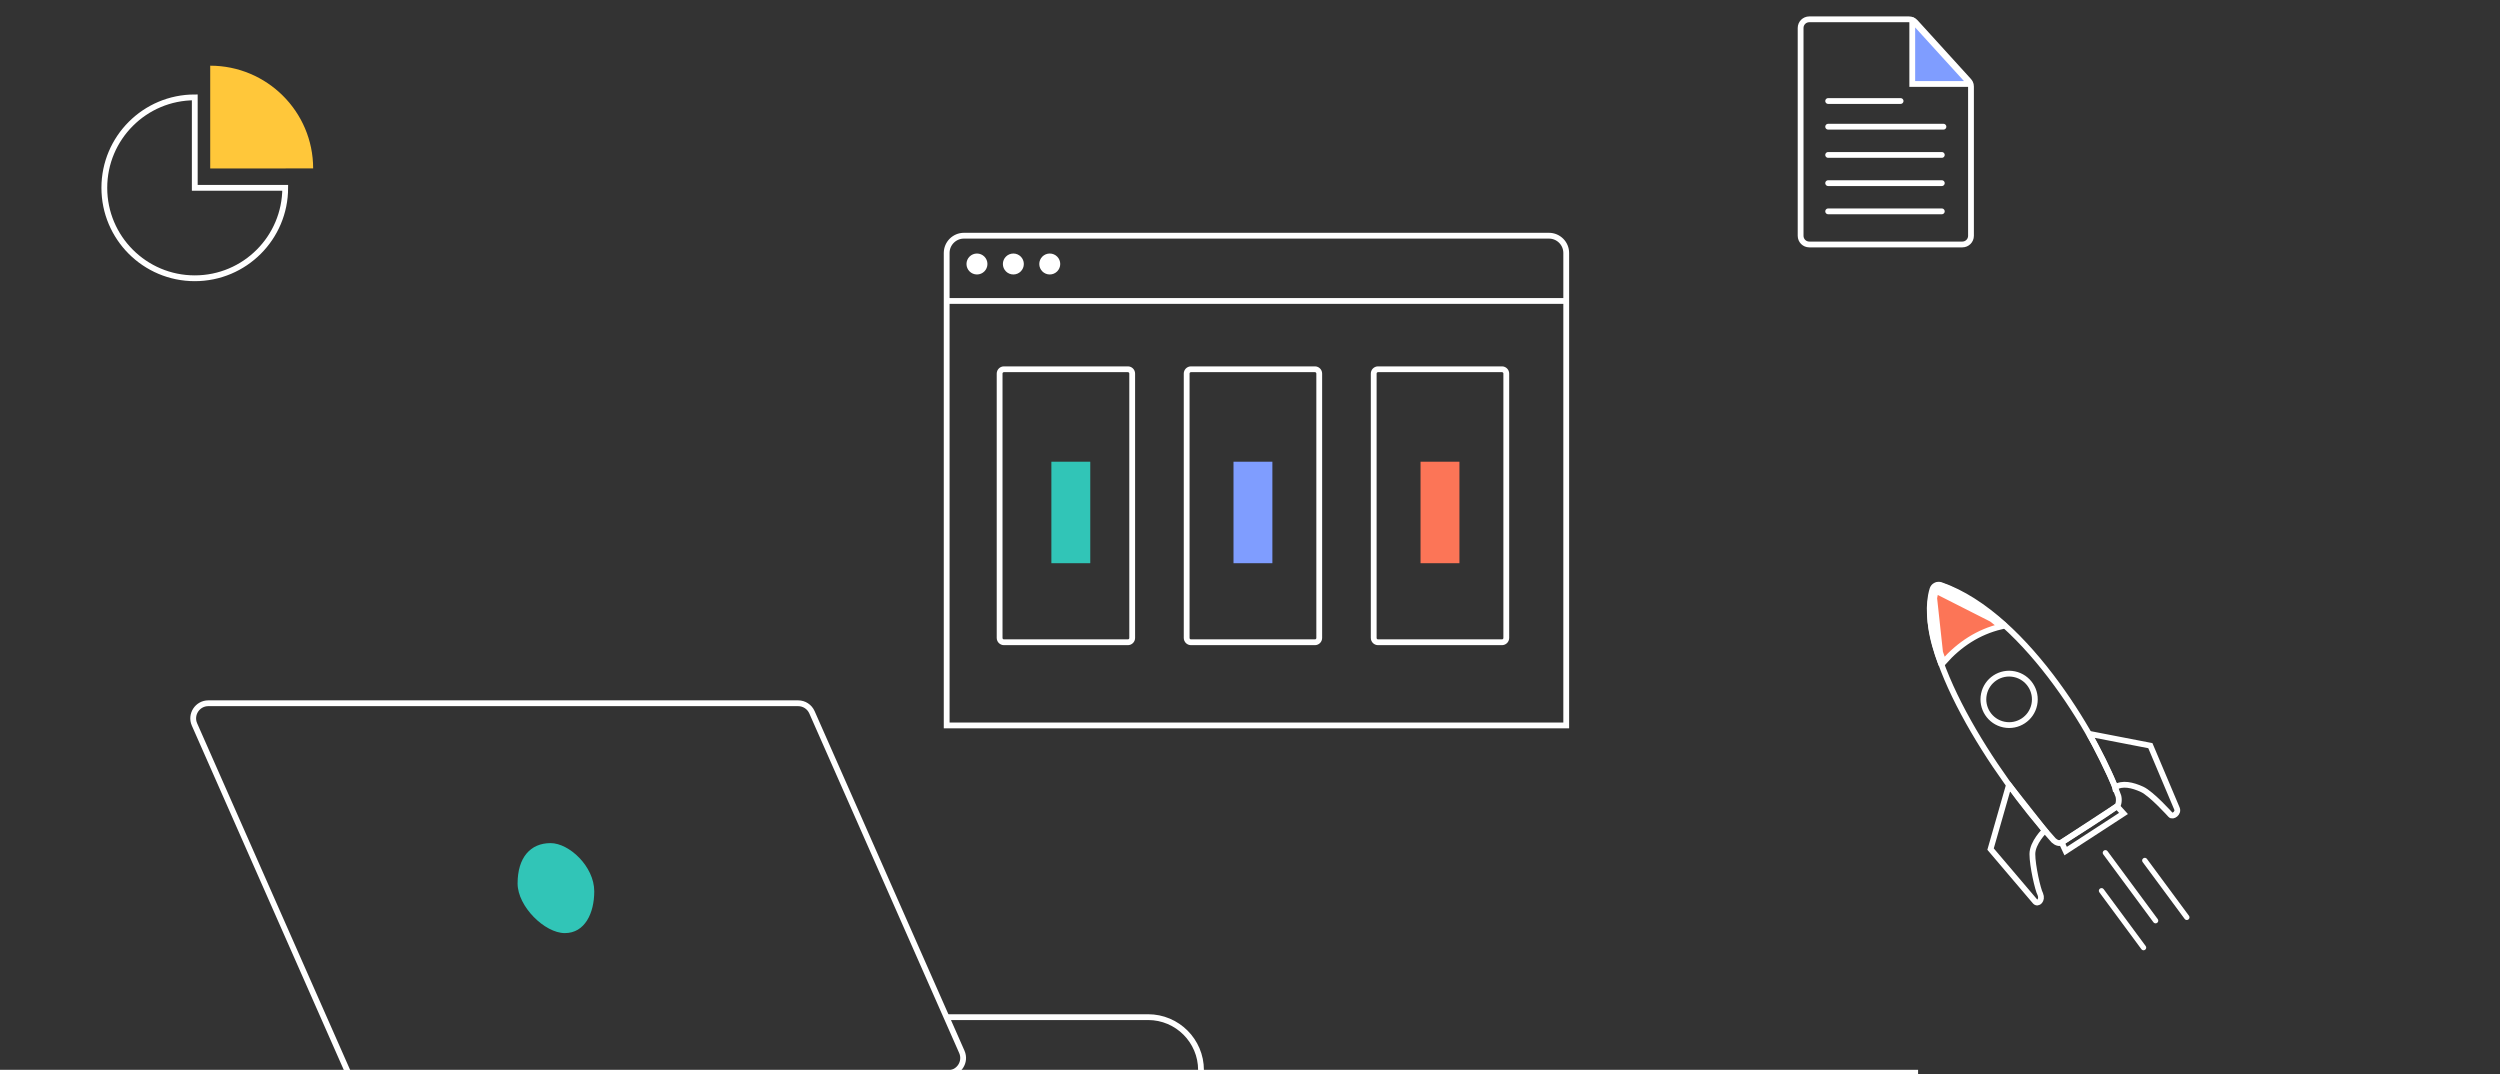 <svg width="647" height="278" viewBox="0 0 647 278" fill="none" xmlns="http://www.w3.org/2000/svg">
<rect x="0" y="0" width="647" height="278" fill="#333333" stroke="none"/>
<g clip-path="url(#clip0_1130_517)">
<path d="M502.561 13.279L495.696 5.732C495.272 5.268 494.673 5 494.042 5H468.236C467.001 5 466 6.001 466 7.236V61.033C466 62.268 467.001 63.269 468.236 63.269H507.856C509.091 63.269 510.092 62.268 510.092 61.033V22.425C510.092 21.866 509.885 21.33 509.51 20.922L502.561 13.279Z" stroke="white" stroke-width="1.5" stroke-miterlimit="10"/>
<path d="M494.891 5.313V21.738H509.84C509.89 21.743 509.924 21.682 509.89 21.643L494.992 5.274C494.958 5.235 494.897 5.263 494.897 5.313H494.891Z" fill="#7F9DFF" stroke="white" stroke-width="1.5" stroke-miterlimit="10"/>
<path d="M473.128 26.143H491.873" stroke="white" stroke-width="1.5" stroke-linecap="round" stroke-linejoin="round"/>
<path d="M473.128 40.097H502.539" stroke="white" stroke-width="1.5" stroke-linecap="round" stroke-linejoin="round"/>
<path d="M473.128 47.398H502.539" stroke="white" stroke-width="1.5" stroke-linecap="round" stroke-linejoin="round"/>
<path d="M473.128 54.699H502.539" stroke="white" stroke-width="1.5" stroke-linecap="round" stroke-linejoin="round"/>
<path d="M473.128 32.79H502.964" stroke="white" stroke-width="1.5" stroke-linecap="round" stroke-linejoin="round"/>
<path d="M73.814 48.608C73.814 61.539 63.338 72.016 50.407 72.016C37.477 72.016 27 61.539 27 48.608C27 35.678 37.482 25.201 50.407 25.201V48.608H73.814Z" stroke="white" stroke-width="1.5" stroke-miterlimit="10"/>
<path d="M81.043 43.594C81.043 28.908 69.09 17 54.404 17V43.599L81.043 43.588V43.594Z" fill="#FFC73A"/>
<path d="M249.472 61H400.867C403.338 61 405.339 63.001 405.339 65.472V187.746H245V65.472C245 63.001 247.001 61 249.472 61Z" stroke="white" stroke-width="1.5" stroke-miterlimit="10"/>
<path d="M291.893 95.566H259.82C259.203 95.566 258.702 96.066 258.702 96.684V165.099C258.702 165.717 259.203 166.217 259.82 166.217H291.893C292.51 166.217 293.011 165.717 293.011 165.099V96.684C293.011 96.066 292.51 95.566 291.893 95.566Z" stroke="white" stroke-width="1.5" stroke-miterlimit="10"/>
<path d="M340.3 95.566H308.228C307.61 95.566 307.11 96.066 307.11 96.684V165.099C307.11 165.717 307.61 166.217 308.228 166.217H340.3C340.918 166.217 341.418 165.717 341.418 165.099V96.684C341.418 96.066 340.918 95.566 340.3 95.566Z" stroke="white" stroke-width="1.5" stroke-miterlimit="10"/>
<path d="M388.708 95.566H356.635C356.018 95.566 355.517 96.066 355.517 96.684V165.099C355.517 165.717 356.018 166.217 356.635 166.217H388.708C389.325 166.217 389.826 165.717 389.826 165.099V96.684C389.826 96.066 389.325 95.566 388.708 95.566Z" stroke="white" stroke-width="1.5" stroke-miterlimit="10"/>
<path d="M282.16 119.493H272.097V145.757H282.16V119.493Z" fill="#31C5B7"/>
<path d="M329.293 119.493H319.23V145.757H329.293V119.493Z" fill="#7F9DFF"/>
<path d="M377.7 119.493H367.637V145.757H377.7V119.493Z" fill="#FC7557"/>
<path d="M252.838 71.035C254.335 71.035 255.549 69.821 255.549 68.323C255.549 66.826 254.335 65.612 252.838 65.612C251.34 65.612 250.126 66.826 250.126 68.323C250.126 69.821 251.34 71.035 252.838 71.035Z" fill="white"/>
<path d="M262.258 71.035C263.755 71.035 264.969 69.821 264.969 68.323C264.969 66.826 263.755 65.612 262.258 65.612C260.76 65.612 259.546 66.826 259.546 68.323C259.546 69.821 260.76 71.035 262.258 71.035Z" fill="white"/>
<path d="M271.678 71.035C273.175 71.035 274.389 69.821 274.389 68.323C274.389 66.826 273.175 65.612 271.678 65.612C270.18 65.612 268.966 66.826 268.966 68.323C268.966 69.821 270.18 71.035 271.678 71.035Z" fill="white"/>
<path d="M245 77.889H405.339" stroke="white" stroke-width="1.5" stroke-miterlimit="10"/>
<path d="M533.614 217.991C537.171 215.694 544.547 211.126 547.859 208.658C548.473 208.204 548.468 206.313 548.097 205.681C544.018 193.462 525.045 159.352 502.303 151.417C501.392 151.101 500.395 151.585 500.117 152.509C495.349 168.293 515.936 200.443 531.485 217.496C532.149 218.091 532.942 218.422 533.608 217.995L533.614 217.991Z" stroke="white" stroke-width="1.5" stroke-miterlimit="10"/>
<path d="M502.053 151.49C501.361 151.278 500.526 151.835 500.323 152.535M502.053 151.49L501.831 152.207C506.357 153.611 511.93 157.344 517.892 162.128C511.976 163.543 507.076 166.76 502.995 171.362C500.515 164.841 499.362 158.521 501.043 152.744L501.043 152.743C501.085 152.597 501.213 152.424 501.402 152.307C501.591 152.188 501.748 152.181 501.833 152.207L502.053 151.49ZM502.053 151.49C506.845 152.977 512.687 156.953 518.83 161.921L500.323 152.535M500.323 152.535C498.542 158.654 499.837 165.292 502.438 172.004L500.323 152.535Z" fill="#FC7557" stroke="white" stroke-width="1.5"/>
<path d="M540.604 189.896L556.511 192.975L563.381 209.231C563.923 210.412 562.279 211.531 561.735 210.881C561.735 210.881 556.822 205.409 554.362 204.28C551.902 203.151 549.225 202.541 547.405 203.767C547.185 202.493 540.916 189.961 540.604 189.896Z" stroke="white" stroke-width="1.5" stroke-miterlimit="10"/>
<path d="M518.601 187.516C522.201 188.266 525.727 185.956 526.477 182.356C527.227 178.756 524.917 175.229 521.317 174.479C517.717 173.729 514.19 176.04 513.44 179.64C512.69 183.24 515.001 186.766 518.601 187.516Z" stroke="white" stroke-width="1.5" stroke-miterlimit="10"/>
<path d="M519.917 203.151L529.205 214.925C529.205 214.925 525.987 218.041 525.981 221.026C525.976 224.012 527.379 230.243 528.038 231.437C528.67 232.956 527.42 234.101 526.707 233.33L515.159 219.743L519.912 203.15L519.917 203.151Z" stroke="white" stroke-width="1.5" stroke-miterlimit="10"/>
<path d="M534.592 220.262L533.549 218.029L547.865 208.66L549.56 210.526L534.592 220.262Z" stroke="white" stroke-width="1.5" stroke-miterlimit="10"/>
<path d="M566.51 237.01L555.623 222.276C555.401 221.976 554.977 221.912 554.677 222.134L554.654 222.151C554.354 222.373 554.29 222.797 554.512 223.097L565.4 237.831C565.622 238.131 566.045 238.195 566.346 237.973L566.368 237.956C566.669 237.734 566.732 237.31 566.51 237.01Z" fill="white"/>
<path d="M555.311 244.842L544.424 230.109C544.202 229.808 543.778 229.745 543.478 229.967L543.455 229.983C543.155 230.205 543.091 230.629 543.313 230.929L554.201 245.663C554.423 245.963 554.846 246.027 555.147 245.805L555.169 245.788C555.47 245.566 555.533 245.143 555.311 244.842Z" fill="white"/>
<path d="M558.428 237.874L545.424 220.276C545.202 219.976 544.778 219.912 544.478 220.134L544.455 220.151C544.155 220.373 544.091 220.797 544.313 221.097L557.317 238.695C557.539 238.995 557.963 239.059 558.263 238.837L558.286 238.82C558.586 238.598 558.65 238.174 558.428 237.874Z" fill="white"/>
<path d="M-14 277.619H496.401" stroke="white" stroke-width="1.5" stroke-miterlimit="10"/>
<path d="M244.956 263.235H297.121C304.69 263.235 310.823 269.373 310.823 276.937V277.619" stroke="white" stroke-width="1.5" stroke-miterlimit="10"/>
<path d="M245.337 277.725H90.157L50.337 187.501C49.196 184.913 51.092 182 53.92 182H206.55C208.104 182 209.508 182.917 210.134 184.337L248.926 272.23C250.066 274.818 248.171 277.731 245.342 277.731L245.337 277.725Z" stroke="white" stroke-width="1.5" stroke-miterlimit="10"/>
<path d="M153.793 230.687C153.793 236.3 151.384 241.488 146.179 241.488C140.974 241.488 133.953 234.589 133.953 228.641C133.953 221.916 137.285 218.198 142.489 218.198C147.275 218.198 153.793 224.213 153.793 230.687Z" fill="#31C5B7"/>
</g>
<defs>
<clipPath id="clip0_1130_517">
<rect width="647" height="278" fill="white"/>
</clipPath>
</defs>
</svg>
